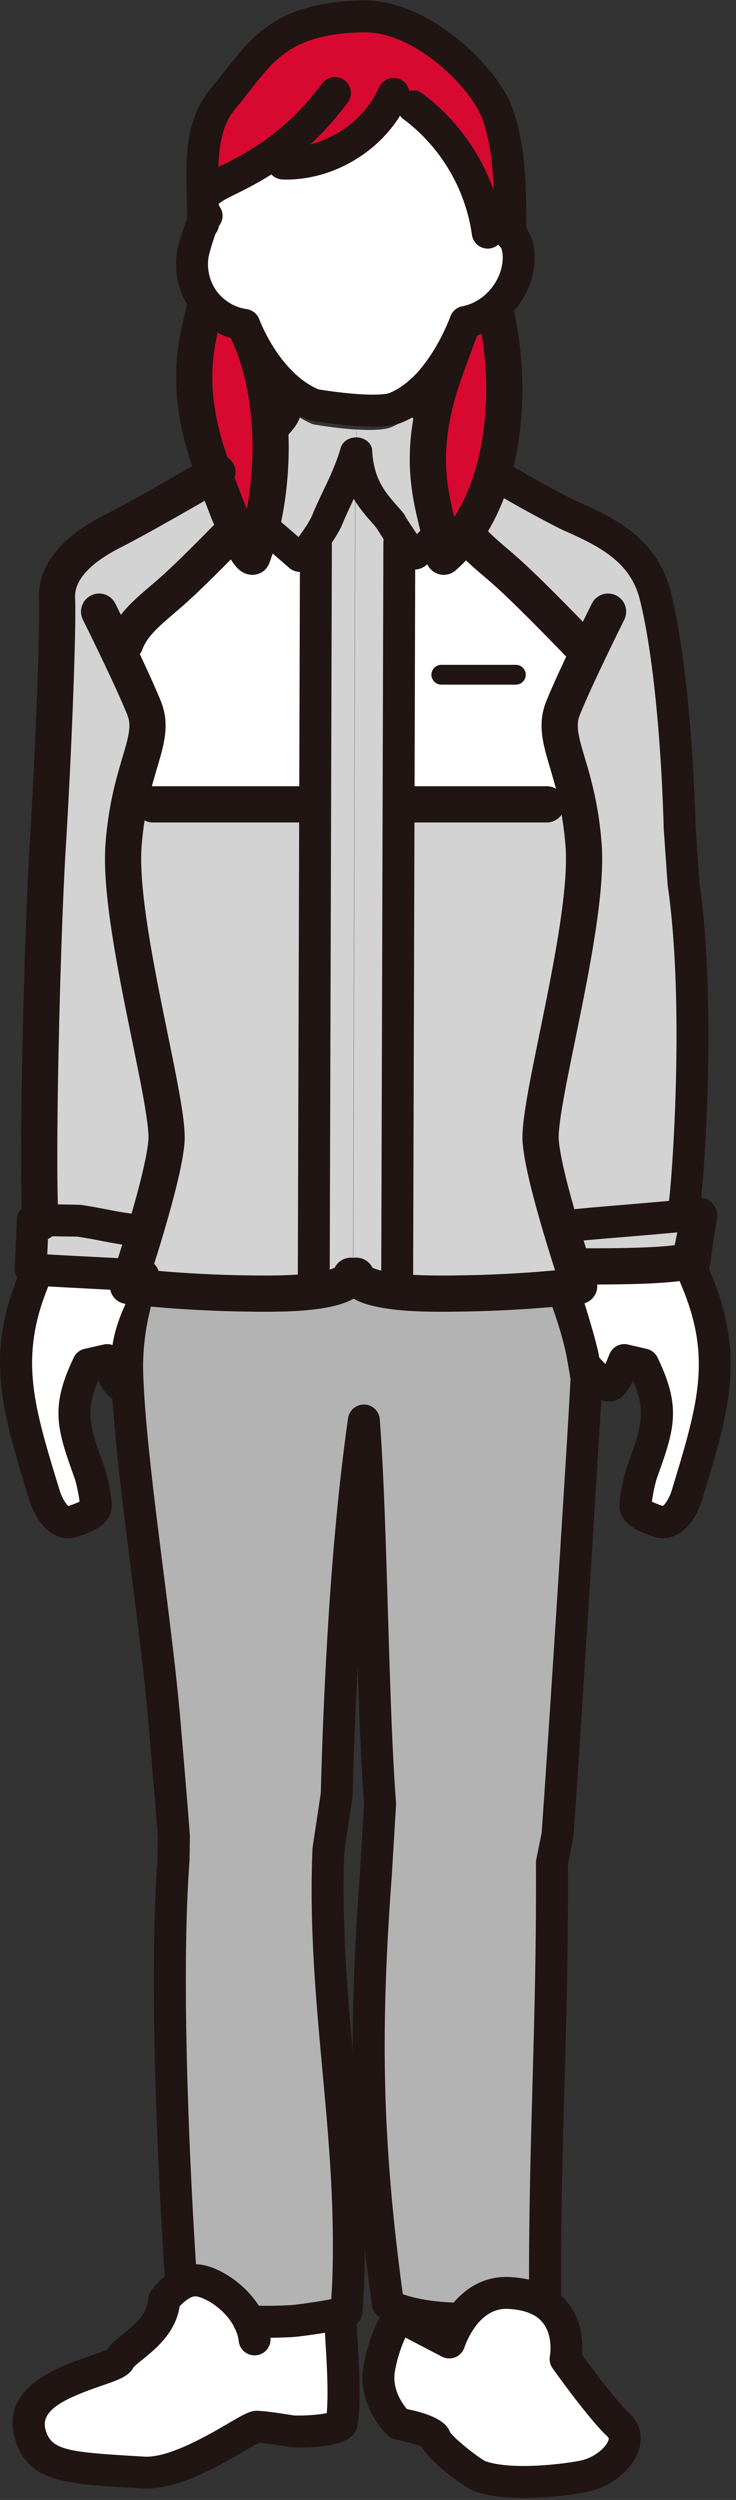 <svg viewBox="0 0 99 336" fill="none" xmlns="http://www.w3.org/2000/svg"><rect x="0" y="0" width="99" height="336" fill="#333333" stroke="none"/><g clip-path="url(#clip0_1483_5427)"><path d="M5.47 169.566l8.26.64h4.26l.54-4.83-13.06-1.09v5.28z" fill="#D3D3D4"/><path d="M76.07 317.076s1.06-5.35-3.2-7.76c-1.11-.62-2.58-1.06-4.53-1.14-3.02-.12-5.05 1.7-6.29 3.47-1.14 1.62-1.62 3.18-1.62 3.18l-6.79-3.53s-1.88 2.74-2.64 7.05c-.74 4.3 2.64 7.43 2.64 7.43s4.53.79 4.91 1.96c.38 1.18 4.96 4.71 6.03 5.09 4.52 1.56 12.37.32 13.94 0 3.76-.79 7.15-4.61 4.61-6.94-2.39-2.23-7.06-8.81-7.06-8.81z" fill="#fff"/><path d="M79.86 165.206s-.05.02-.06.02l-3.88-.02-.02 6.26 16.83-1.55c.59-.03 1.11-.08 1.52-.12l-.27-6.64c-3.83.48-10.78 1.67-14.11 2.05h-.01z" fill="#D3D3D4"/><path d="M76.31 169.786c.49 1.38.79 9.31 1.22 11.97l1.2-.18c.15.89 2.2 4.64 3.08 4.65.91.02 1.77-2.56 2.17-3.43l2.53.59c2.89 6 2.06 8.28-.18 14.56-.36 1.05-.82 3.29-.85 4.4-.02 1.12 2.06 1.77 3.08 2.12 1.8.65 3.24-1.62 3.83-3.5 3.79-12.43 5.93-19.37.33-31.05l-16.41-.14v.01z" fill="#fff"/><path d="M56.76 54.376c-1.17 1.26-2.53 2.36-4.11 3.03-.99.41-2.83.44-4.73.32v.08c.05 1.11.17 2.08.35 2.96.82 4.08 2.83 6.03 4.24 8.11.08.18 2.44 4.5 3.2 5.47 3.33-2.82 5.02-6.97 8.32-9.79l1.45-1.53c-.3-.2-.61-.39-.88-.59-2.68-2.83-5.15-5.23-7.85-8.05l.01-.01z" fill="#D3D3D4"/><path d="M92 162.196c.35-1.11 2.41-26.39-.06-43.44l-.52-7.47c-.38-13.44-1.68-24.92-3.29-31.27-1.56-6.12-6.68-8.61-11.64-10.78 0 0-6.5-3.24-11-6.23l-1.45 1.53c-3.3 2.82-4.99 6.97-8.32 9.79-.76-.97-3.12-5.29-3.2-5.47-1.41-2.08-3.43-4.03-4.24-8.11l-.47.09-.29 109.55 2.62 1.31 25.76 2.02.03-8.52 3.88.02s.03 0 .06-.02c3.33-.38 10.28-1.56 14.11-2.05v-.06c-.29-.2-2.2-.88-1.97-.91l-.01.02zM38.47 54.646c.11 1.46-2.2 3.2-3.24 4.17-1.64 1.49-2.91 2.41-4.55 3.9l-.29.09c-.2.12-.59.36-1.14.7 1.77 1.58 11.2 11.23 11.2 11.23 1.14-1.56 2.99-4.33 3.64-6.27 1.26-3.59 2.77-6.44 3.83-10.65v-.08c-2.86-.18-5.82-.71-5.82-.71-1.38-.56-2.59-1.39-3.64-2.36l.01-.02z" fill="#D3D3D4"/><path d="M39.18 311.976c-1.85.09-3.8.14-5.68.02-1.52-3.12-4.85-5.24-6.9-5.49-.82-.09-1.58.15-2.21.53-1.39.76-2.32 2.11-2.32 2.11-.27 4.41-5.23 6.49-6.02 8.02-.83 1.64-14.08 2.94-11.99 10.06 1.33 4.52 5.58 4.52 15.19 5.09 5.65.35 14.13-6.15 15.28-6.15 1.15 0 4.8.62 4.8.62 2.52.08 6.47-.26 6.62-1.17.64-4.06-.15-11.02-.18-14.67-1.85.45-5.9 1-6.59 1.03z" fill="#fff"/><path d="M75.89 173.726l-24.13-.39-4.24-3.55-2.26 3.49-24.69-.45c-.38 1.06-1.67 5.09-1.79 10.03v.02c-.03.59-.01 1.2 0 1.8.61 17.32 3.71 49.91 4.61 62.19l-.05 3.23c-1.38 18.41.56 49.94 1.05 56.96.64-.38 1.39-.62 2.21-.53 2.05.24 5.38 2.36 6.9 5.49 1.88.12 3.83.08 5.68-.02.7-.03 4.74-.58 6.59-1.03.41-.09.71-.2.83-.27l.2-3.39c.24-6.08.05-11.88-.33-17.55-.92-13.61-2.89-26.55-2.3-41.12l1.12-7.43c.41-15.64 1.42-34.78 3.65-50.26 1.06 13.91 1.12 37.62 2.18 51.53l-.56 9.38c-1.05 14.05-1.29 25.46-.49 37.66.41 6.34 1.11 12.88 2.11 20.13l.85.58c2.5.99 5.71 1.39 9.02 1.44 1.24-1.77 3.27-3.59 6.29-3.47 1.95.08 3.43.52 4.53 1.14l.44-.15c-.11-21.52 1.05-37.06.92-58.79l.76-3.77c1.2-16.69 2.97-62.31 2.97-62.31s-.17-1.06-.42-2.53c-.44-2.67-1.17-6.65-1.65-8.03v-.03z" fill="#B3B3B4"/><path d="M44.09 68.456c-.65 1.94-2.5 4.71-3.64 6.27 0 0-9.43-9.65-11.2-11.23-2.73 1.64-9.22 5.56-12.69 7.23-.5.24-1 .48-1.49.71-2.15 1.05-4.41 2.17-5.79 4.17-1.59 2.32-1.74 5.35-1.82 8.18-.38 13.44-.15 14.84-.53 28.28l-.5 7.47c-2.33 17.52-.67 43.38-.67 43.38.28.83 4.62 1.12 4.94 1.17 3.35.5 4.87 1.05 8.64 1.36h.06l-.08 6.02-.02 1.32 1.24.03 24.69.45 2.26-3.49.29-108.94.47-.09c-.18-.88-.3-1.85-.35-2.96-1.06 4.21-2.58 7.06-3.83 10.65l.02.02z" fill="#D3D3D4"/><path d="M41.17 108.106h-20.6l-1.2-12.96-4.53-7.37 17.7-17.01 10.36 6.24-1.73 31.1zm12.91 0h20.6l1.2-12.96 4.53-7.37-17.7-17.01-10.36 6.24 1.73 31.1zm-34.74 63.36h-.03c-3.21-.26-10.23-.53-13.84-.79-.12 0-.24-.02-.35-.03-5.06 11.2-2.85 18.19.86 30.33.58 1.88 2.02 4.14 3.82 3.5 1.03-.36 3.09-1 3.08-2.12-.02-1.12-.47-3.35-.83-4.4-2.26-6.3-3.09-8.58-.2-14.58l2.55-.58c.39.85 1.24 3.44 2.15 3.41.52-.02 1.47-1.73 2.23-3.35v-.02c.12-4.94 1.41-8.97 1.79-10.03l-1.24-.03.02-1.32-.01.01z" fill="#fff"/><path d="M37.73 52.466c-.94.33-1.5 1.26-1.42 2.2-.25.54-1.43 1.57-1.95 2.03-.22.2-.43.38-.58.52-.79.72-1.5 1.3-2.2 1.88-.75.62-1.5 1.24-2.35 2.01a2.149 2.149 0 001.44 3.74c.51 0 1.03-.18 1.44-.56.79-.72 1.5-1.3 2.2-1.88.75-.62 1.5-1.24 2.36-2.03.15-.14.32-.29.51-.46 1.49-1.31 3.53-3.1 3.42-5.35 0-.16-.02-.46-.14-.8-.4-1.12-1.63-1.7-2.74-1.31l.01.01zm24.21 4.14c-1.19-1.2-2.39-2.41-3.67-3.75h-.01c-.83-.85-2.17-.85-3.01-.02-.84.82-.86 2.18-.04 3.03 1.26 1.32 2.47 2.54 3.68 3.77 1.37 1.39 2.74 2.77 4.16 4.27.42.45.99.67 1.56.67a2.15 2.15 0 001.56-3.63c-1.45-1.53-2.83-2.93-4.23-4.34zm-7.44 12.74c-.06-.11-.13-.22-.21-.33-.3-.38-.63-.75-.96-1.13-1.18-1.34-2.39-2.73-2.96-5.12-.17-.69-.27-1.41-.31-2.22-.05-1.01-1.06-1.8-2.23-1.75-1.19.04-2.11.89-2.06 1.9.05 1.01.18 1.93.39 2.8.75 3.18 2.4 5.06 3.72 6.58.28.31.54.62.79.93.57.93 2.56 3.99 3.34 4.84.42.46 1.06.7 1.69.7.46 0 .93-.13 1.32-.39.93-.62 1.1-1.77.37-2.57-.55-.6-2.66-3.82-2.91-4.23l.02-.01z" fill="#201513"/><path d="M63.83 63.786c-1.84 1.34-4.37 4.12-5.66 5.66-1.21 1.44-2.36 2.8-3.83 3.87-.91.65-1.02 1.81-.25 2.58.42.43 1.03.65 1.64.65.49 0 .98-.14 1.39-.43 1.88-1.35 3.24-2.97 4.55-4.53 1.2-1.42 3.52-3.95 4.96-5 .9-.66 1.01-1.81.24-2.58s-2.13-.86-3.03-.2l-.01-.02zm-15.38-4.94c-1.15-.25-2.32.35-2.61 1.33-.65 2.19-1.46 3.9-2.33 5.72-.49 1.04-.99 2.08-1.46 3.22-.32.82-1.07 1.96-1.9 3.06-2.85-2.48-8.15-7.05-9.48-8.06l-2.86 2.73c1.36 1.03 7.85 6.65 11.09 9.48.41.35.96.55 1.54.55h.16c.63-.04 1.21-.31 1.58-.75.91-1.07 3.12-3.77 3.93-5.82.44-1.06.91-2.04 1.37-3.03.88-1.85 1.8-3.77 2.51-6.21.29-.98-.41-1.97-1.56-2.22h.02zm-29.92 121.89c-1.07-.5-1.19.14-1.69 1.22-.08.18-.17.35-.24.51-.09-.22-.17-.42-.24-.57a2.153 2.153 0 00-2.42-1.19l-2.55.58c-.64.14-1.18.57-1.46 1.16-3.27 6.79-2.22 9.72.1 16.22.24.7.56 2.17.67 3.16-.42.21-1.08.44-1.38.55l-.1.04c-.29-.21-.84-.97-1.18-2.06l-.1-.32c-3.58-11.69-5.55-18.13-.86-28.5.49-1.08 0-2.35-1.07-2.84-1.08-.49-2.35 0-2.84 1.07-5.35 11.84-3.09 19.25.67 31.52l.1.32c.25.82 1.24 3.58 3.42 4.69.59.3 1.2.45 1.82.45.45 0 .9-.08 1.34-.23l.21-.07c1.52-.53 4.34-1.51 4.3-4.1-.02-1.39-.52-3.83-.99-5.17-1.99-5.55-2.64-7.38-.82-11.63.69 1.47 1.73 2.9 3.39 2.83 1.49-.04-.4-.2 1.18-3.59.5-1.07 1.8-3.53.73-4.04l.01-.01zm43.55 128.76c-3.18-.04-5.91-.44-7.9-1.16-.94-6.93-1.58-13.15-1.96-18.98-.76-11.48-.61-22.65.49-37.39l.56-9.38v-.29c-.53-6.91-.81-16.44-1.09-25.67-.28-9.27-.56-18.86-1.1-25.86a2.161 2.161 0 00-2.3-1.98 2.151 2.151 0 00-1.98 2.31c.53 6.91.81 16.44 1.09 25.67.27 9.21.56 18.73 1.08 25.72l-.55 9.21c-1.11 14.92-1.26 26.27-.49 37.96.4 6.21 1.1 12.85 2.12 20.28.08.6.42 1.14.92 1.48l.85.58c.13.09.27.16.42.22 2.54 1 5.83 1.53 9.78 1.59h.03c1.17 0 2.13-.94 2.15-2.12.02-1.19-.93-2.16-2.12-2.18v-.01zm18.51-127.15c-.32-1.94-2.06-7.59-2.68-9.33a2.143 2.143 0 00-2.74-1.31 2.14 2.14 0 00-1.31 2.74c.33.94 1.89 4.96 2.49 8.62.19 1.07.33 1.92.39 2.29-.13 3.4-2.74 44.97-3.88 60.96l-.73 3.64c-.03.14-.04.29-.04.43.06 10.91-.21 20.42-.46 29.62-.25 9.07-.52 18.46-.46 29.17 0 1.18.97 2.14 2.15 2.14h.01c1.19 0 2.14-.97 2.14-2.16-.05-10.64.21-19.99.46-29.03.26-9.17.52-18.65.46-29.54l.71-3.56c.02-.09.03-.18.04-.27 1.19-16.53 3.89-60.99 3.91-61.44 0-.14-.94-1.21-.96-1.35 0 0 .76-.14.5-1.61v-.01zm-32.67 128.59c0-1.19-1.03-2.17-2.17-2.13-1.19.01-2.14.98-2.13 2.17.01 1.19.09 2.69.19 4.28.17 2.94.37 6.52.14 9.07-.91.19-2.61.37-4.41.32-.9-.15-3.85-.63-5.01-.63-.93 0-1.77.5-3.82 1.69-2.8 1.63-8.01 4.67-11.32 4.47l-1.48-.09c-9-.53-11.01-.88-11.77-3.47-.75-2.56 2.14-4.11 7.39-5.92 2.38-.82 3.81-1.31 4.41-2.49.15-.2.75-.69 1.2-1.05 1.81-1.47 4.49-3.64 5.02-7.17.3-.33.78-.8 1.35-1.11.32-.19.61-.27.86-.24 1.19.14 3.96 1.7 5.21 4.28.29.61.47 1.19.53 1.73a2.145 2.145 0 002.36 1.91 2.14 2.14 0 001.91-2.36c-.11-1.03-.42-2.09-.93-3.16-1.83-3.76-5.8-6.35-8.59-6.68-1.2-.13-2.42.15-3.48.78-1.8.98-2.94 2.6-3.07 2.78-.22.32-.35.69-.37 1.08-.13 2.07-1.92 3.53-3.51 4.81-.83.67-1.56 1.26-2.04 1.97-.44.22-1.47.58-2.25.85-4.25 1.46-12.17 4.19-10.11 11.19 1.69 5.73 6.65 6.02 15.64 6.54l1.48.09c.19.01.39.02.58.02 4.48 0 9.68-3.03 13.17-5.06.69-.4 1.53-.89 1.94-1.09.89.06 2.87.36 4.16.58.1.02.2.03.29.03 8.27.26 8.67-2.17 8.81-2.98.47-3.02.23-7.23.02-10.95-.09-1.54-.17-2.99-.18-4.08l-.02.02zm-33.77 5.23s0 .01-.01.02c0 0 0-.01.01-.02z" fill="#201513"/><path d="M19.48 169.326c-1.73-.14-4.56-.28-7.3-.42-2.1-.11-4.2-.21-5.82-.32l.2-4.53c.05-1.19-.87-2.19-2.05-2.24-1.15-.04-2.19.87-2.24 2.05l-.29 6.61c-.05 1.13.78 2.1 1.91 2.23.29.03.65.06 1.05.08.14.02.29.03.44.04 1.7.12 4.14.24 6.58.37 2.71.14 5.5.28 7.18.41h.17a2.15 2.15 0 00.17-4.29v.01zm75.7-8c-.22-.15-.46-.27-.86-.43.7-6.53 1.89-27.48-.25-42.37l-.5-7.3c-.37-13.02-1.62-24.89-3.36-31.74-1.89-7.42-8.23-10.19-12.76-12.17-.06-.03-6.44-3.22-10.79-6.11-.27-.18-.55-.35-.79-.53-.96-.7-2.3-.48-3 .48-.7.96-.48 2.3.48 3 .3.22.63.44.95.64 4.56 3.02 10.96 6.23 11.33 6.41 5.13 2.24 9.15 4.35 10.42 9.33 1.66 6.56 2.87 18.07 3.23 30.89l.52 7.47c0 .05 0 .11.02.16 2.33 16.06.55 39.79.16 42.35-1.88.17-4.03.35-6.03.52-2.88.24-5.6.47-7.09.64-1.18.13-2.03 1.2-1.89 2.38.12 1.1 1.05 1.91 2.13 1.91.08 0 .16 0 .25-.01 1.43-.16 4.12-.39 6.97-.62 3.8-.32 7.73-.65 9.93-.92.77-.1 1.45-.61 1.74-1.33.33-.81.11-1.79-.51-2.4-.09-.09-.18-.17-.29-.23l-.01-.02zm-3.38 6.66a2.144 2.144 0 00-1.01 2.86c5.22 10.91 3.33 17.09-.44 29.48-.36 1.14-.91 1.87-1.19 2.08l-.05-.02c-.3-.1-.99-.34-1.42-.56.12-.97.43-2.45.7-3.24 2.29-6.42 3.33-9.35.06-16.13-.28-.58-.81-1.01-1.45-1.16l-2.53-.59c-1-.23-2.02.27-2.44 1.2-.08.17-.17.4-.28.66-.07.17-.19.46-.32.76-.73-.73-1.57-1.7-1.83-2.17-.3-1.03-1.32-1.7-2.42-1.51-1.17.2-.04 2.03.16 3.2.28 1.61 2.21 5.5 4.44 5.53 1.7.08 2.67-1.37 3.36-2.82 1.82 4.24 1.17 6.08-.84 11.7-.42 1.19-.93 3.66-.97 5.07-.04 2.63 2.95 3.64 4.38 4.13l.11.04c.45.16.91.24 1.36.24.61 0 1.21-.14 1.79-.43 2.12-1.05 3.13-3.63 3.49-4.79 3.82-12.54 6.129-20.12.19-32.53a2.144 2.144 0 00-2.86-1.01l.01.01z" fill="#201513"/><path d="M25.49 250.116l.05-3.23v-.19c-.26-3.57-.71-8.87-1.23-15-1.24-14.71-4.63-34.87-5.05-47.13-.01-.53-.03-1.06 0-1.66.12-4.81 1.41-8.64 1.68-9.4l1.76-.26c.38-1.12-1.89-2.34-3.02-2.73-1.13-.38-2.34.22-2.73 1.34l1.59.24c-.3.83-3.45 5.24-3.59 10.66-.03.63-.02 1.27 0 1.99.43 12.34 3.82 32.56 5.06 47.31.51 6.06.96 11.3 1.22 14.86l-.04 3c-1.47 19.67.78 53.47 1.05 57.26.08 1.13 1.02 2 2.14 2h.15a2.156 2.156 0 002-2.29c-.26-3.76-2.5-37.28-1.04-56.78v.01zm23.76-61.31c-1.17-.17-2.26.65-2.43 1.82-2.37 16.46-3.3 36.45-3.67 50.37l-1.1 7.29c-.01.08-.02.16-.02.23-.43 10.48.47 20.23 1.33 29.66.35 3.82.71 7.76.98 11.69.44 6.53.54 12.03.33 17.28l-.11 1.86c-1.88.38-4.96.79-5.48.81-1.39.07-3.46.15-5.44.02-1.23-.08-2.21.82-2.28 2.01a2.14 2.14 0 002 2.28c.88.06 1.77.08 2.62.08 1.26 0 2.42-.05 3.3-.09.85-.04 5.02-.6 6.97-1.08.98-.22 1.38-.47 1.51-.55.59-.37.96-1 1-1.69l.2-3.44c.22-5.45.11-11.1-.34-17.78-.27-3.97-.63-7.95-.98-11.79-.85-9.26-1.72-18.83-1.32-28.98l1.1-7.31c.01-.09.02-.18.02-.26.36-13.82 1.28-33.71 3.63-50.01.17-1.17-.65-2.26-1.82-2.43v.01zm-29.73-25.5c-2.23-.19-3.59-.45-5.17-.76-.99-.19-2.02-.39-3.33-.59-.25-.03-.54-.05-3.41-.08-1.3-.02-2.61-.03-2.97-.05-1.07-.12-2.11.61-2.34 1.71-.23 1.16.52 2.3 1.68 2.53.28.06.31.06 3.57.1 1.33.02 2.67.03 2.85.04 1.22.18 2.19.37 3.13.55 1.64.32 3.18.62 5.65.83h.2c1.19 0 2.14-.96 2.14-2.15s-.88-2.06-1.99-2.14l-.01.01zm22.98-92.54c-1.18 0-2.14.96-2.15 2.14l-.29 98.8c0 1.19.95 2.15 2.14 2.15 1.18 0 2.14-.96 2.15-2.14l.29-98.8c0-1.19-.95-2.15-2.14-2.15zm11.22 0c-1.18 0-2.14.96-2.15 2.14l-.29 98.8c0 1.19.95 2.15 2.14 2.15 1.18 0 2.14-.96 2.15-2.14l.29-98.8c0-1.19-.95-2.15-2.14-2.15zm24.58 245.73c.15-2.02-.04-6.6-4.37-9.05-1.52-.85-3.37-1.33-5.5-1.41-3.16-.13-6.03 1.39-8.14 4.38-.35.5-.65 1-.9 1.46l-4.76-2.48c-.96-.5-2.15-.2-2.76.69-.09.13-2.15 3.18-2.98 7.9-.93 5.39 3.12 9.21 3.3 9.37.3.28.68.47 1.09.54 1.35.24 2.89.68 3.46.99 1.23 2.2 5.97 5.55 7.15 5.97 1.94.67 4.31.89 6.6.89 4.37 0 8.42-.8 8.49-.82 3.33-.7 6.28-3.15 7.02-5.84.49-1.78-.02-3.53-1.39-4.78-1.64-1.52-4.75-5.67-6.3-7.81h-.01zm3.54 11.45c-.27.99-1.94 2.39-3.74 2.76-2.69.54-9.35 1.27-12.76.1-.91-.41-4.18-3-4.79-3.89-.25-.7-1.03-2.18-5.82-3.13-.68-.82-2.01-2.76-1.61-5.07.33-1.89.91-3.46 1.41-4.54l4.91 2.56c.56.29 1.23.32 1.81.08.58-.24 1.04-.73 1.23-1.34 0-.01.42-1.29 1.33-2.6 1.24-1.76 2.76-2.62 4.45-2.56 1.44.06 2.64.35 3.56.86 2.83 1.6 2.17 5.33 2.15 5.47-.11.58.01 1.18.36 1.66.2.28 4.82 6.78 7.36 9.15.21.2.21.28.16.49h-.01z" fill="#201513"/><path d="M33.04 69.676c-2.22 2.28-7.49 7.73-10.41 10.23l-1.25 1.07c-1.81 1.56-3.71 3.22-4.53 5.51m44.8-16.81c.82 2.29 2.72 3.95 4.53 5.51.41.34.83.71 1.25 1.07 2.93 2.5 8.2 7.95 10.41 10.23m-57.27 21.62h20.6m14.03 0h18.34" stroke="#201513" stroke-width="4.87" stroke-linecap="round" stroke-linejoin="round"/><path d="M59.36 90.686h10.03" stroke="#201513" stroke-width="2.66" stroke-linecap="round" stroke-linejoin="round"/><path d="M65.38 37.626c3.83 10.08 4.02 28.66-5.69 37.2-.52-5.62-4.54-11.5 0-24.52 4.54-13.03 5.69-12.68 5.69-12.68z" fill="#D80931"/><path d="M65.38 37.626c3.83 10.08 4.02 28.66-5.69 37.2-.52-5.62-4.54-11.5 0-24.52 4.54-13.03 5.69-12.68 5.69-12.68z" stroke="#201513" stroke-width="4.87" stroke-linecap="round" stroke-linejoin="round"/><path d="M33.95 74.826c3.83-10.08 4.02-28.66-5.69-37.2-.52 5.62-4.54 11.5 0 24.52 4.54 13.03 5.69 12.68 5.69 12.68z" fill="#D80931"/><path d="M33.95 74.826c3.83-10.08 4.02-28.66-5.69-37.2-.52 5.62-4.54 11.5 0 24.52 4.54 13.03 5.69 12.68 5.69 12.68z" stroke="#201513" stroke-width="4.87" stroke-linecap="round" stroke-linejoin="round"/><path d="M68.66 31.006l-3.05.26c-.94-6.68-4.64-12.93-10.05-16.96l-3.12-.67c-2.7 5.02-8.31 8.38-14.02 8.35l.08-2.62c-4.64 3.74-8.61 4.96-10.03 6.06l-1.21.03c.02 1.46.08 2.91.08 4.32-.56 1.26-1.21 3.52-1.35 4.15-.44 2.18.06 4.53 1.33 6.35a8.378 8.378 0 005.55 3.4s1.61 4.5 5.06 7.85c.18.18.36.36.56.53 1.09.97 2.35 1.8 3.77 2.36 0 0 3.06.53 6.05.71 1.95.12 3.88.09 4.9-.32 1.64-.67 3.06-1.77 4.27-3.03.44-.45.85-.94 1.23-1.44 2.59-3.33 3.89-7.06 3.89-7.06 4.02-.76 7.2-4.64 7.17-8.73 0-1.08-.24-2.24-1.05-2.97a2.9 2.9 0 01-.06-.58v.01z" fill="#fff"/><path d="M66.51 14.336c-1.93-4.12-9.73-12.35-17.81-12.12-11.87.32-13.87 5.29-18.76 11.15-2.68 3.23-2.8 7.68-2.68 12.09l1.21-.03c1.42-1.11 5.4-2.32 10.03-6.06l-.08 2.62c5.71.03 11.32-3.33 14.02-8.35l3.12.67c5.41 4.03 9.11 10.28 10.05 16.96l3.05-.26c-.03-.83 0-2.36-.06-4.24-.08-3.76-.45-8.9-2.09-12.43z" fill="#D80931"/><path d="M70.81 30.926c-.01-.33-.01-.77-.01-1.3 0-.81 0-1.81-.04-2.91-.12-5.87-.87-10.22-2.29-13.29C66.15 8.496 57.55-.144 48.64.056c-11.22.3-14.58 4.6-18.48 9.58-.59.76-1.21 1.54-1.88 2.35-3.17 3.82-3.31 8.77-3.18 13.49 0 .64.02 1.28.04 1.92.02.8.04 1.59.04 2.37v.27c0 1.19.96 2.15 2.15 2.15s2.15-.96 2.15-2.15v-.27c0-.81-.02-1.64-.04-2.48-.01-.62-.03-1.24-.04-1.9-.11-3.93-.03-8 2.18-10.66.7-.84 1.34-1.66 1.96-2.45 3.62-4.63 6.01-7.69 15.21-7.93 6.92-.19 14.03 7.09 15.8 10.88 1.15 2.48 1.79 6.38 1.89 11.59.04 1.08.04 2.04.04 2.82 0 .58 0 1.07.02 1.48.02.4.05.71.14 1.03.27.95 1.13 1.57 2.07 1.57a2.148 2.148 0 002.1-2.6c0-.07-.01-.15-.01-.2l.01.01z" fill="#201513"/><path d="M67.13 30.136c-.8.88-.73 2.24.15 3.03.16.14.34.59.34 1.39.02 3.07-2.41 6.04-5.42 6.6-.75.14-1.37.68-1.63 1.4-.01.03-1.23 3.46-3.58 6.48-.34.45-.7.87-1.06 1.25-1.15 1.19-2.34 2.04-3.53 2.53-.09.04-.98.35-3.96.17-2.38-.15-4.85-.53-5.59-.65-1.02-.43-2.01-1.07-2.97-1.93-.15-.12-.28-.26-.45-.43-3.03-2.94-4.52-6.99-4.54-7.03-.27-.75-.93-1.29-1.72-1.4a6.165 6.165 0 01-4.09-2.5c-.94-1.34-1.31-3.1-.99-4.67.12-.56.73-2.66 1.2-3.7.05-.11.09-.2.13-.27.73-.85.69-2.12-.12-2.92-.84-.84-2.2-.83-3.04 0-.32.32-.58.74-.89 1.41-.64 1.44-1.33 3.86-1.49 4.6-.56 2.77.05 5.69 1.69 8.02a10.56 10.56 0 005.74 4.01c.75 1.68 2.41 4.9 5.11 7.52.22.22.44.44.64.61 1.37 1.22 2.85 2.14 4.41 2.76.13.05.28.09.42.12.13.02 3.21.55 6.28.74.76.05 1.42.07 2 .07 2.2 0 3.23-.29 3.84-.54 1.76-.72 3.44-1.9 5.01-3.53.48-.5.95-1.05 1.38-1.62 1.92-2.47 3.18-5.12 3.79-6.57 4.45-1.42 7.76-5.83 7.72-10.54 0-1.95-.61-3.52-1.75-4.56-.88-.79-2.24-.73-3.03.15zM53.8 10.646c-1.09-.47-2.35.03-2.83 1.12-.13.29-.27.57-.42.85-2.33 4.32-7.15 7.22-12.15 7.22h-.08c-.11 0-.22-.01-.32-.01-1.19 0-2.1.96-2.1 2.15s1.01 2.15 2.2 2.15c.11 0 .22.01.31.01h.09c6.43 0 12.78-3.8 15.83-9.48.21-.39.41-.78.58-1.18.47-1.09-.03-2.35-1.12-2.83h.01z" fill="#201513"/><path d="M46.33 10.776c-.95-.7-2.3-.51-3.01.44-1.88 2.53-3.95 4.7-6.17 6.48-2.86 2.3-5.44 3.59-7.33 4.53-1.12.56-2.01 1-2.67 1.51a2.14 2.14 0 00-.38 3.01c.42.54 1.06.83 1.7.83.46 0 .92-.15 1.32-.45.32-.25 1.11-.64 1.94-1.05 1.95-.97 4.9-2.43 8.11-5.03 2.5-2 4.83-4.44 6.93-7.26.71-.95.51-2.3-.44-3.01zm10.52 1.8c-.95-.71-2.3-.51-3.01.44s-.51 2.3.44 3.01c4.98 3.71 8.34 9.38 9.2 15.54a2.15 2.15 0 002.12 1.85c.1 0 .2 0 .3-.02a2.153 2.153 0 001.83-2.43c-1.02-7.29-5-13.99-10.89-18.38l.01-.01z" fill="#201513"/><path d="M47.2 171.466s.19 2.35-10.8 2.4c-10.99.05-19.19-1.03-19.19-1.03s4.75-14.03 5.18-19.42c.43-5.39-6.58-29.2-5.77-39.85.81-10.65 4.5-14.1 2.76-18.41-1.74-4.31-6.05-12.95-6.05-12.95m34.59 89.26s-.19 2.35 10.8 2.4c10.99.05 19.19-1.03 19.19-1.03s-4.75-14.03-5.18-19.42c-.43-5.39 6.58-29.2 5.77-39.85-.81-10.65-4.5-14.1-2.76-18.41 1.74-4.31 6.05-12.95 6.05-12.95" stroke="#201513" stroke-width="4.87" stroke-linecap="round" stroke-linejoin="round"/><path d="M5.47 164.286c-.57-6.99.2-38.49.94-50.37.74-11.87 1.44-29.57 1.26-33.45-.18-3.88 3.12-6.86 7.41-9.03 4.29-2.17 14.17-7.94 14.17-7.94m48.71 106.71c3.31 0 12.99.07 15.2-.9 0 0 .52-4.09.83-5.62.38-1.92-1.27 6.23-1.27 6.23" stroke="#201513" stroke-width="4.87" stroke-linecap="round" stroke-linejoin="round"/></g><defs><clipPath id="clip0_1483_5427"><path fill="#fff" transform="translate(0 .056)" d="M0 0h98.29v335.68H0z"/></clipPath></defs></svg>